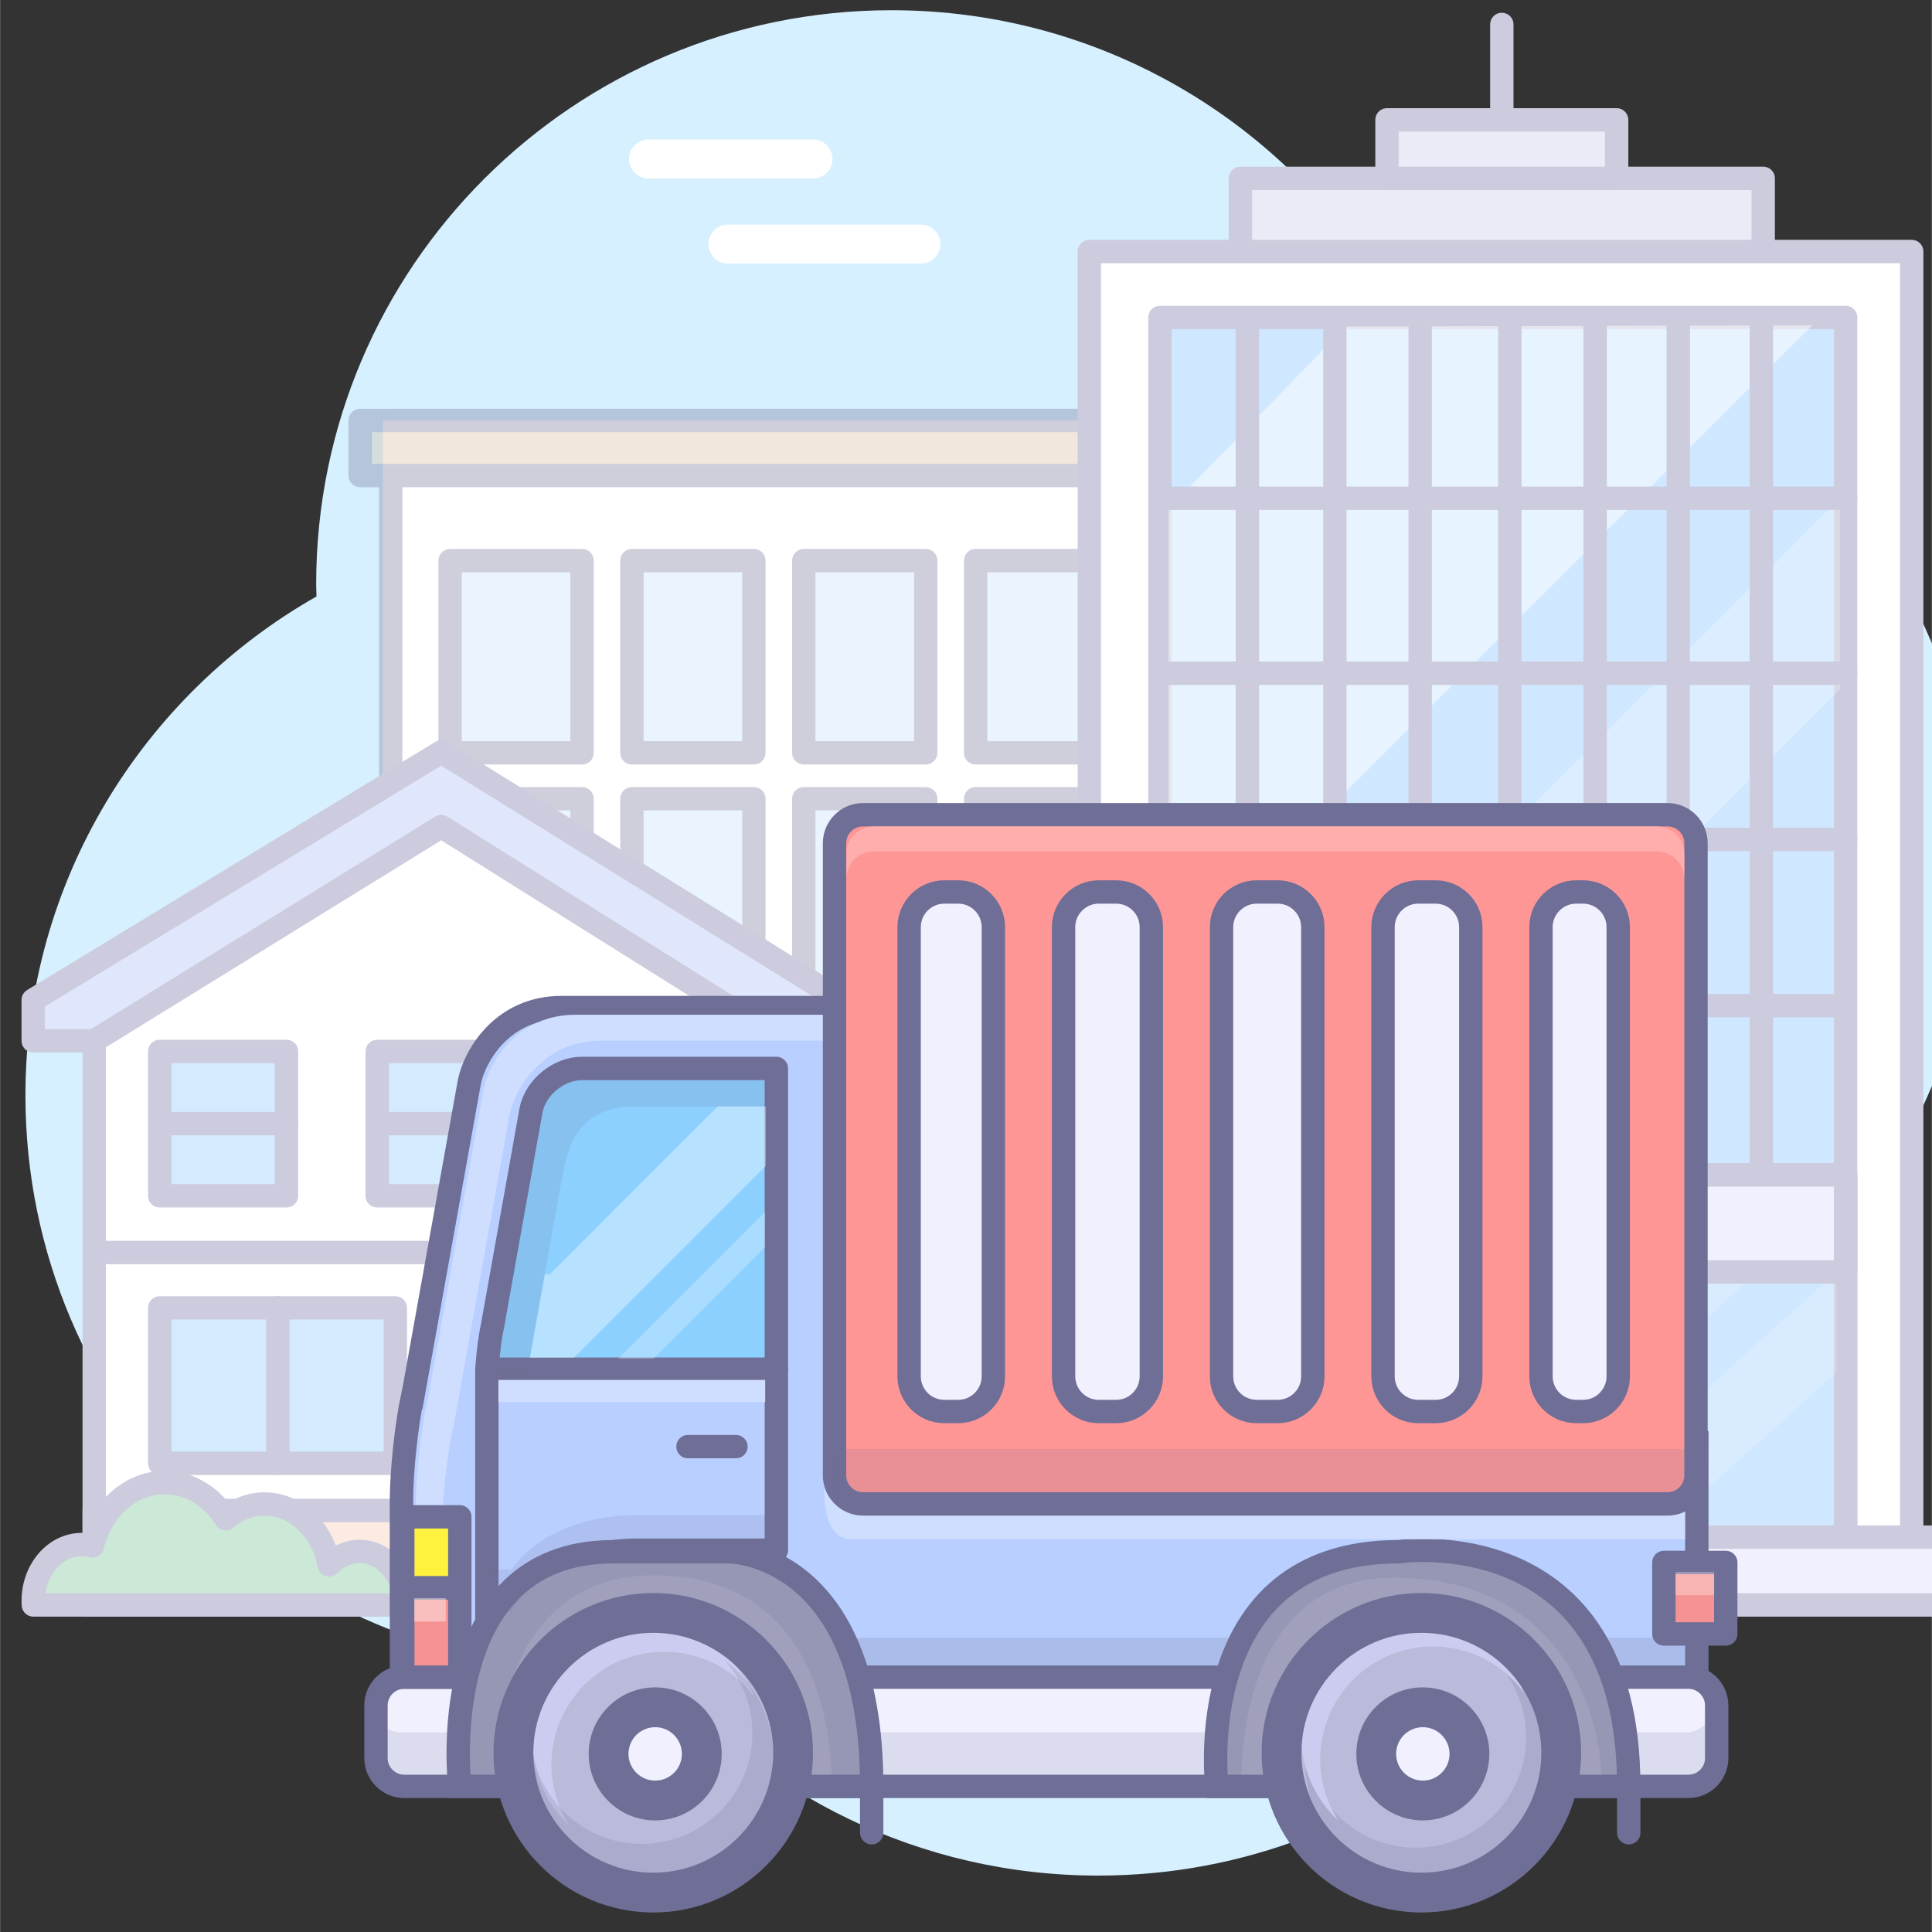 <?xml version="1.0" encoding="UTF-8" standalone="no"?>
<!-- Created with Inkscape (http://www.inkscape.org/) -->

<svg
   width="30"
   height="30"
   viewBox="0 0 7.937 7.938"
   version="1.1"
   id="svg1"
   xml:space="preserve"
   inkscape:version="1.3 (0e150ed6c4, 2023-07-21)"
   sodipodi:docname="doprava 30x30.svg"
   xmlns:inkscape="http://www.inkscape.org/namespaces/inkscape"
   xmlns:sodipodi="http://sodipodi.sourceforge.net/DTD/sodipodi-0.dtd"
   xmlns="http://www.w3.org/2000/svg"
   xmlns:svg="http://www.w3.org/2000/svg"><rect x="0" y="0" width="7.937" height="7.938" fill="#333333" stroke="none"/><sodipodi:namedview
     id="namedview1"
     pagecolor="#ffffff"
     bordercolor="#000000"
     borderopacity="0.25"
     inkscape:showpageshadow="2"
     inkscape:pageopacity="0.0"
     inkscape:pagecheckerboard="0"
     inkscape:deskcolor="#d1d1d1"
     inkscape:document-units="mm"
     inkscape:zoom="8.1941057"
     inkscape:cx="29.472405"
     inkscape:cy="5.9188887"
     inkscape:window-width="1920"
     inkscape:window-height="1009"
     inkscape:window-x="-8"
     inkscape:window-y="-8"
     inkscape:window-maximized="1"
     inkscape:current-layer="layer1" /><defs
     id="defs1"><style
       id="style1">.cls-1{fill:#a7b7bc;}.cls-1,.cls-2,.cls-3{stroke-width:0px;}.cls-2{fill:#dae7ea;}.cls-3{fill:#6b797c;}</style><style
       id="style1-2">.cls-1{fill:#707070;}.cls-1,.cls-2,.cls-3,.cls-4{stroke-width:0px;}.cls-2{fill:#9b9b9b;}.cls-3{fill:#a7b7bc;}.cls-4{fill:#dae7ea;}</style></defs><g
     inkscape:label="Vrstva 1"
     inkscape:groupmode="layer"
     id="layer1"><g
       style="overflow:visible"
       id="g1"
       transform="matrix(0.032,0,0,0.032,0.088,0.042)"><g
         id="Layer_4">&#10;	<path
   fill="#d6f0ff"
   d="m 250.979,109.715 c 0,-40.701 -33.074,-73.693 -73.871,-73.693 -0.635,0 -1.262,0.029 -1.893,0.046 C 162.334,14.476 138.717,0 111.701,0 70.903,0 37.83,32.995 37.83,73.696 c 0,0.529 0.028,1.049 0.04,1.576 -22.314,12.68 -37.37,36.608 -37.37,64.06 0,40.699 33.073,73.691 73.872,73.691 2.319,0 4.611,-0.122 6.878,-0.329 13.551,16.376 34.051,26.813 56.998,26.813 37.711,0 68.793,-28.192 73.289,-64.596 23.451,-12.348 39.442,-36.904 39.442,-65.196 z"
   id="path1" />&#10;</g><g
         id="Layer_2">&#10;	<rect
   x="46.401"
   y="52.671"
   fill="#ffffff"
   width="117.766"
   height="148.542"
   id="rect1-6" />&#10;	<g
   opacity="0.33"
   id="g26">&#10;		&#10;			<rect
   x="47.401"
   y="52.671"
   fill="#ffffff"
   stroke="#6e6e96"
   stroke-width="3"
   stroke-linecap="round"
   stroke-linejoin="round"
   width="145.377"
   height="141.454"
   id="rect2-3" />&#10;		&#10;			<rect
   x="144.564"
   y="101.244"
   fill="#bddfff"
   stroke="#6e6e96"
   stroke-width="3"
   stroke-linecap="round"
   stroke-linejoin="round"
   width="15.658"
   height="24.31"
   id="rect3" />&#10;		&#10;			<rect
   x="144.564"
   y="131.445"
   fill="#bddfff"
   stroke="#6e6e96"
   stroke-width="3"
   stroke-linecap="round"
   stroke-linejoin="round"
   width="15.658"
   height="24.16"
   id="rect4" />&#10;		&#10;			<rect
   x="122.5"
   y="70.671"
   fill="#bddfff"
   stroke="#6e6e96"
   stroke-width="3"
   stroke-linecap="round"
   stroke-linejoin="round"
   width="15.66"
   height="24.677"
   id="rect5" />&#10;		&#10;			<rect
   x="122.5"
   y="101.244"
   fill="#bddfff"
   stroke="#6e6e96"
   stroke-width="3"
   stroke-linecap="round"
   stroke-linejoin="round"
   width="15.66"
   height="24.31"
   id="rect6" />&#10;		&#10;			<rect
   x="166.629"
   y="101.244"
   fill="#bddfff"
   stroke="#6e6e96"
   stroke-width="3"
   stroke-linecap="round"
   stroke-linejoin="round"
   width="18.425"
   height="24.31"
   id="rect7" />&#10;		&#10;			<rect
   x="144.564"
   y="70.671"
   fill="#bddfff"
   stroke="#6e6e96"
   stroke-width="3"
   stroke-linecap="round"
   stroke-linejoin="round"
   width="15.658"
   height="24.677"
   id="rect8" />&#10;		&#10;			<rect
   x="122.5"
   y="131.445"
   fill="#bddfff"
   stroke="#6e6e96"
   stroke-width="3"
   stroke-linecap="round"
   stroke-linejoin="round"
   width="15.66"
   height="24.16"
   id="rect9" />&#10;		&#10;			<rect
   x="166.629"
   y="70.671"
   fill="#bddfff"
   stroke="#6e6e96"
   stroke-width="3"
   stroke-linecap="round"
   stroke-linejoin="round"
   width="18.425"
   height="24.677"
   id="rect10" />&#10;		&#10;			<rect
   x="166.629"
   y="131.445"
   fill="#bddfff"
   stroke="#6e6e96"
   stroke-width="3"
   stroke-linecap="round"
   stroke-linejoin="round"
   width="18.425"
   height="24.16"
   id="rect11" />&#10;		&#10;			<rect
   x="55.025"
   y="101.244"
   fill="#bddfff"
   stroke="#6e6e96"
   stroke-width="3"
   stroke-linecap="round"
   stroke-linejoin="round"
   width="16.942"
   height="24.31"
   id="rect12" />&#10;		&#10;			<rect
   x="55.025"
   y="70.671"
   fill="#bddfff"
   stroke="#6e6e96"
   stroke-width="3"
   stroke-linecap="round"
   stroke-linejoin="round"
   width="16.942"
   height="24.677"
   id="rect13" />&#10;		&#10;			<rect
   x="55.025"
   y="131.445"
   fill="#bddfff"
   stroke="#6e6e96"
   stroke-width="3"
   stroke-linecap="round"
   stroke-linejoin="round"
   width="16.942"
   height="24.16"
   id="rect14" />&#10;		&#10;			<rect
   x="78.373"
   y="131.445"
   fill="#bddfff"
   stroke="#6e6e96"
   stroke-width="3"
   stroke-linecap="round"
   stroke-linejoin="round"
   width="15.657"
   height="24.16"
   id="rect15" />&#10;		&#10;			<rect
   x="78.373"
   y="101.244"
   fill="#bddfff"
   stroke="#6e6e96"
   stroke-width="3"
   stroke-linecap="round"
   stroke-linejoin="round"
   width="15.657"
   height="24.31"
   id="rect16" />&#10;		&#10;			<rect
   x="100.437"
   y="131.445"
   fill="#bddfff"
   stroke="#6e6e96"
   stroke-width="3"
   stroke-linecap="round"
   stroke-linejoin="round"
   width="15.659"
   height="24.16"
   id="rect17" />&#10;		&#10;			<rect
   x="100.437"
   y="70.671"
   fill="#bddfff"
   stroke="#6e6e96"
   stroke-width="3"
   stroke-linecap="round"
   stroke-linejoin="round"
   width="15.659"
   height="24.677"
   id="rect18" />&#10;		&#10;			<rect
   x="100.437"
   y="101.244"
   fill="#bddfff"
   stroke="#6e6e96"
   stroke-width="3"
   stroke-linecap="round"
   stroke-linejoin="round"
   width="15.659"
   height="24.31"
   id="rect19" />&#10;		&#10;			<rect
   x="78.373"
   y="70.671"
   fill="#bddfff"
   stroke="#6e6e96"
   stroke-width="3"
   stroke-linecap="round"
   stroke-linejoin="round"
   width="15.657"
   height="24.677"
   id="rect20" />&#10;		&#10;			<rect
   x="43.483"
   y="52.671"
   fill="#d5b697"
   stroke="#6e6e96"
   stroke-width="3"
   stroke-linecap="round"
   stroke-linejoin="round"
   width="153.225"
   height="7.074"
   id="rect21" />&#10;		&#10;			<rect
   x="144.564"
   y="161.894"
   fill="#bddfff"
   stroke="#6e6e96"
   stroke-width="3"
   stroke-linecap="round"
   stroke-linejoin="round"
   width="15.658"
   height="24.161"
   id="rect22" />&#10;		&#10;			<rect
   x="166.629"
   y="161.894"
   fill="#bddfff"
   stroke="#6e6e96"
   stroke-width="3"
   stroke-linecap="round"
   stroke-linejoin="round"
   width="18.425"
   height="24.161"
   id="rect23" />&#10;		&#10;			<rect
   x="55.025"
   y="161.894"
   fill="#bddfff"
   stroke="#6e6e96"
   stroke-width="3"
   stroke-linecap="round"
   stroke-linejoin="round"
   width="16.942"
   height="24.161"
   id="rect24" />&#10;		&#10;			<rect
   x="78.373"
   y="161.894"
   fill="#bddfff"
   stroke="#6e6e96"
   stroke-width="3"
   stroke-linecap="round"
   stroke-linejoin="round"
   width="15.657"
   height="24.161"
   id="rect25" />&#10;		&#10;			<rect
   x="100.437"
   y="161.894"
   fill="#e4bc96"
   stroke="#6e6e96"
   stroke-width="3"
   stroke-linecap="round"
   stroke-linejoin="round"
   width="37.784"
   height="32.23"
   id="rect26" />&#10;		&#10;			<line
   fill="none"
   stroke="#6e6e96"
   stroke-width="3"
   stroke-linecap="round"
   stroke-linejoin="round"
   x1="119.113"
   y1="161.894"
   x2="119.113"
   y2="194.125"
   id="line26" />&#10;	</g>&#10;	<rect
   x="85.833"
   y="191.556"
   fill="#d6f0ff"
   width="38"
   height="18"
   id="rect27" />&#10;	&#10;		<line
   fill="none"
   stroke="#ffffff"
   stroke-width="5"
   stroke-linecap="round"
   stroke-linejoin="round"
   x1="80.5"
   y1="19.098"
   x2="101.625"
   y2="19.098"
   id="line27" />&#10;	&#10;		<line
   fill="none"
   stroke="#ffffff"
   stroke-width="5"
   stroke-linecap="round"
   stroke-linejoin="round"
   x1="90.698"
   y1="30.025"
   x2="115.465"
   y2="30.025"
   id="line28" />&#10;</g><g
         id="Layer_3">&#10;	<g
   id="g48">&#10;		&#10;			<rect
   x="156.502"
   y="21.587"
   fill="#ebebf7"
   stroke="#ccccde"
   stroke-width="3"
   stroke-linecap="round"
   stroke-linejoin="round"
   width="67.122"
   height="9.561"
   id="rect28" />&#10;		&#10;			<rect
   x="137.1"
   y="30.982"
   fill="#ffffff"
   stroke="#ccccde"
   stroke-width="3"
   stroke-linecap="round"
   stroke-linejoin="round"
   width="105.589"
   height="169.355"
   id="rect29" />&#10;		&#10;			<rect
   x="146.174"
   y="39.445"
   fill="#cfe7ff"
   stroke="#ccccde"
   stroke-width="3"
   stroke-linecap="round"
   stroke-linejoin="round"
   width="88.036"
   height="160.893"
   id="rect30" />&#10;		<polygon
   opacity="0.49"
   fill="#ffffff"
   enable-background="new    "
   points="147.297,63.995 147.297,123.091 229.938,40.452 169.996,40.619 "
   id="polygon30" />&#10;		<polygon
   opacity="0.27"
   fill="#ffffff"
   enable-background="new    "
   points="233.478,87.196 233.478,62.664 146.653,149.486 170.497,150.176 "
   id="polygon31" />&#10;		&#10;			<rect
   x="146.174"
   y="149.544"
   fill="#cfe7ff"
   stroke="#ccccde"
   stroke-width="3"
   stroke-linecap="round"
   stroke-linejoin="round"
   width="88.036"
   height="50.793"
   id="rect31" />&#10;		<g
   opacity="0.37"
   id="g32">&#10;			<polygon
   opacity="0.49"
   fill="#ffffff"
   enable-background="new    "
   points="169.293,174.94 169.293,162.003 147.475,183.188 147.475,196.125 "
   id="polygon32" />&#10;			<polyline
   opacity="0.49"
   fill="#ffffff"
   enable-background="new    "
   points="147.349,173.376 159.062,162.003 147.349,162.003         "
   id="polyline32" />&#10;		</g>&#10;		<g
   opacity="0.37"
   id="g33">&#10;			<polygon
   opacity="0.49"
   fill="#ffffff"
   enable-background="new    "
   points="200.758,174.94 200.758,162.003 179.573,183.188 179.573,196.125 "
   id="polygon33" />&#10;			<polyline
   opacity="0.49"
   fill="#ffffff"
   enable-background="new    "
   points="180.294,173.376 191.667,162.003 180.294,162.003         "
   id="polyline33" />&#10;		</g>&#10;		<g
   opacity="0.37"
   id="g34">&#10;			<polygon
   opacity="0.49"
   fill="#ffffff"
   enable-background="new    "
   points="233.018,174.94 233.018,162.003 209.48,183.188 209.48,196.125 "
   id="polygon34" />&#10;			<polyline
   opacity="0.49"
   fill="#ffffff"
   enable-background="new    "
   points="210.28,173.376 222.918,162.003 210.28,162.003         "
   id="polyline34" />&#10;		</g>&#10;		<line
   fill="none"
   stroke="#ccccde"
   stroke-width="3"
   x1="157.393"
   y1="39.445"
   x2="157.393"
   y2="149.544"
   id="line34" />&#10;		<line
   fill="none"
   stroke="#ccccde"
   stroke-width="3"
   x1="168.627"
   y1="39.445"
   x2="168.627"
   y2="149.544"
   id="line35" />&#10;		<line
   fill="none"
   stroke="#ccccde"
   stroke-width="3"
   x1="179.579"
   y1="149.544"
   x2="179.579"
   y2="39.445"
   id="line36" />&#10;		<line
   fill="none"
   stroke="#ccccde"
   stroke-width="3"
   x1="191.093"
   y1="39.445"
   x2="191.093"
   y2="149.544"
   id="line37" />&#10;		<line
   fill="none"
   stroke="#ccccde"
   stroke-width="3"
   x1="202.045"
   y1="149.544"
   x2="202.045"
   y2="39.445"
   id="line38" />&#10;		<line
   fill="none"
   stroke="#ccccde"
   stroke-width="3"
   x1="212.716"
   y1="149.544"
   x2="212.716"
   y2="39.445"
   id="line39" />&#10;		<line
   fill="none"
   stroke="#ccccde"
   stroke-width="3"
   x1="223.388"
   y1="39.445"
   x2="223.388"
   y2="149.544"
   id="line40" />&#10;		&#10;			<line
   fill="none"
   stroke="#ccccde"
   stroke-width="3"
   stroke-linecap="round"
   stroke-linejoin="round"
   x1="146.174"
   y1="62.66"
   x2="234.21"
   y2="62.66"
   id="line41" />&#10;		&#10;			<line
   fill="none"
   stroke="#ccccde"
   stroke-width="3"
   stroke-linecap="round"
   stroke-linejoin="round"
   x1="146.174"
   y1="85.125"
   x2="234.21"
   y2="85.125"
   id="line42" />&#10;		&#10;			<line
   fill="none"
   stroke="#ccccde"
   stroke-width="3"
   stroke-linecap="round"
   stroke-linejoin="round"
   x1="234.21"
   y1="106.469"
   x2="146.174"
   y2="106.469"
   id="line43" />&#10;		<line
   fill="none"
   stroke="#ccccde"
   stroke-width="3"
   x1="146.174"
   y1="127.811"
   x2="234.21"
   y2="127.811"
   id="line44" />&#10;		&#10;			<rect
   x="170.592"
   y="157.718"
   fill="#f0f0ff"
   stroke="#ccccde"
   stroke-width="3"
   stroke-linecap="round"
   stroke-linejoin="round"
   width="8.981"
   height="42.619"
   id="rect44" />&#10;		&#10;			<rect
   x="200.5"
   y="155.774"
   fill="#f0f0ff"
   stroke="#ccccde"
   stroke-width="3"
   stroke-linecap="round"
   stroke-linejoin="round"
   width="8.425"
   height="44.563"
   id="rect45" />&#10;		&#10;			<rect
   x="146.174"
   y="149.544"
   fill="#f0f0ff"
   stroke="#ccccde"
   stroke-width="3"
   stroke-linecap="round"
   stroke-linejoin="round"
   width="88.036"
   height="12.459"
   id="rect46" />&#10;		&#10;			<rect
   x="175.319"
   y="14.078"
   fill="#ebebf7"
   stroke="#ccccde"
   stroke-width="3"
   stroke-linecap="round"
   stroke-linejoin="round"
   width="29.486"
   height="7.509"
   id="rect47" />&#10;		&#10;			<line
   fill="none"
   stroke="#ccccde"
   stroke-width="3"
   stroke-linecap="round"
   stroke-linejoin="round"
   x1="190.063"
   y1="14.078"
   x2="190.063"
   y2="1.826"
   id="line47" />&#10;		&#10;			<rect
   x="133.373"
   y="196.051"
   fill="#f0f0ff"
   stroke="#ccccde"
   stroke-width="3"
   stroke-linecap="round"
   stroke-linejoin="round"
   width="114.727"
   height="8.706"
   id="rect48" />&#10;	</g>&#10;</g><g
         id="Layer_1_copy">&#10;</g><g
         id="Layer_6">&#10;	<g
   id="g56">&#10;		<polygon
   fill="#ffffff"
   stroke="#ccccde"
   stroke-width="3"
   points="9.331,128.594 53.887,100.072 98.442,128.594 98.442,204.757 9.331,204.757 "
   id="polygon48" />&#10;		<polygon
   fill="#e0e6fc"
   stroke="#ccccde"
   stroke-width="3"
   stroke-linecap="round"
   stroke-linejoin="round"
   points="105.193,127.083 53.887,95.235 1.5,127.083 1.5,132.321 9.331,132.321 53.887,104.815 98.321,132.684 105.193,132.791 "
   id="polygon49" />&#10;		&#10;			<rect
   x="17.744"
   y="166.613"
   fill="#d4eaff"
   stroke="#ccccde"
   stroke-width="3"
   stroke-linecap="round"
   stroke-linejoin="round"
   width="30.25"
   height="19.961"
   id="rect49" />&#10;		&#10;			<rect
   x="9.331"
   y="192.626"
   fill="#fcebe3"
   stroke="#ccccde"
   stroke-width="3"
   stroke-linecap="round"
   stroke-linejoin="round"
   width="89.111"
   height="12.131"
   id="rect50" />&#10;		<path
   fill="#cce8d6"
   stroke="#ccccde"
   stroke-width="3"
   stroke-linecap="round"
   stroke-linejoin="round"
   d="m 49.257,204.757 c 0,-0.023 0.004,-0.045 0.004,-0.069 0,-3.756 -2.626,-6.801 -5.865,-6.801 -1.5,0 -2.863,0.659 -3.9,1.731 -0.807,-4.465 -4.218,-7.818 -8.308,-7.818 -1.86,0 -3.578,0.703 -4.977,1.881 -1.759,-2.805 -4.604,-4.637 -7.822,-4.637 -4.419,0 -8.138,3.438 -9.296,8.133 -0.435,-0.111 -0.884,-0.176 -1.348,-0.176 -3.449,0 -6.245,3.242 -6.245,7.246 0,0.172 0.012,0.34 0.021,0.51 z"
   id="path50" />&#10;		&#10;			<rect
   x="61.471"
   y="166.613"
   fill="#ffdede"
   stroke="#ccccde"
   stroke-width="3"
   stroke-linecap="round"
   stroke-linejoin="round"
   width="23.24"
   height="38.145"
   id="rect51" />&#10;		&#10;			<line
   fill="none"
   stroke="#ccccde"
   stroke-width="3"
   stroke-linecap="round"
   stroke-linejoin="round"
   x1="9.331"
   y1="159.507"
   x2="98.442"
   y2="159.507"
   id="line51" />&#10;		<g
   id="g52">&#10;			&#10;				<rect
   x="17.744"
   y="133.69"
   fill="#d4eaff"
   stroke="#ccccde"
   stroke-width="3"
   stroke-linecap="round"
   stroke-linejoin="round"
   width="16.276"
   height="18.535"
   id="rect52" />&#10;			&#10;				<line
   fill="none"
   stroke="#ccccde"
   stroke-width="3"
   stroke-linecap="round"
   stroke-linejoin="round"
   x1="17.744"
   y1="142.957"
   x2="34.021"
   y2="142.957"
   id="line52" />&#10;		</g>&#10;		<g
   id="g53">&#10;			&#10;				<rect
   x="73.422"
   y="133.69"
   fill="#d4eaff"
   stroke="#ccccde"
   stroke-width="3"
   stroke-linecap="round"
   stroke-linejoin="round"
   width="16.277"
   height="18.535"
   id="rect53" />&#10;			&#10;				<line
   fill="none"
   stroke="#ccccde"
   stroke-width="3"
   stroke-linecap="round"
   stroke-linejoin="round"
   x1="73.422"
   y1="142.957"
   x2="89.699"
   y2="142.957"
   id="line53" />&#10;		</g>&#10;		<g
   id="g54">&#10;			&#10;				<rect
   x="45.664"
   y="133.69"
   fill="#d4eaff"
   stroke="#ccccde"
   stroke-width="3"
   stroke-linecap="round"
   stroke-linejoin="round"
   width="16.276"
   height="18.535"
   id="rect54" />&#10;			&#10;				<line
   fill="none"
   stroke="#ccccde"
   stroke-width="3"
   stroke-linecap="round"
   stroke-linejoin="round"
   x1="45.664"
   y1="142.957"
   x2="61.941"
   y2="142.957"
   id="line54" />&#10;		</g>&#10;		&#10;			<line
   fill="none"
   stroke="#ccccde"
   stroke-width="3"
   stroke-linecap="round"
   stroke-linejoin="round"
   x1="32.906"
   y1="166.613"
   x2="32.906"
   y2="186.574"
   id="line55" />&#10;		&#10;			<rect
   x="58.325"
   y="200.4"
   fill="#f0f0ff"
   stroke="#ccccde"
   stroke-width="3"
   stroke-linecap="round"
   stroke-linejoin="round"
   width="29.533"
   height="4.357"
   id="rect55" />&#10;		<path
   fill="#cce8d6"
   stroke="#ccccde"
   stroke-width="3"
   stroke-linecap="round"
   stroke-linejoin="round"
   d="m 111.875,204.757 c 0,-0.017 0.003,-0.03 0.003,-0.047 0,-2.513 -1.756,-4.549 -3.924,-4.549 -1.002,0 -1.916,0.44 -2.609,1.158 -0.539,-2.986 -2.82,-5.229 -5.556,-5.229 -1.244,0 -2.393,0.47 -3.328,1.258 -1.176,-1.877 -3.079,-3.102 -5.231,-3.102 -2.955,0 -5.442,2.301 -6.217,5.438 -0.291,-0.074 -0.592,-0.116 -0.901,-0.116 -2.308,0 -4.177,2.169 -4.177,4.846 0,0.114 0.007,0.229 0.016,0.342 h 31.924 z"
   id="path55" />&#10;		&#10;			<line
   fill="none"
   stroke="#ccccde"
   stroke-width="3"
   stroke-linecap="round"
   stroke-linejoin="round"
   x1="65.345"
   y1="185.875"
   x2="65.345"
   y2="181.035"
   id="line56" />&#10;	</g>&#10;</g><g
         id="Layer_5">&#10;	<rect
   x="51.171"
   y="186.711"
   opacity="0.54"
   fill="#ffffff"
   enable-background="new    "
   width="162.008"
   height="6.889"
   id="rect56" />&#10;	<g
   id="g57">&#10;		<path
   fill="#6e6e96"
   d="M 153.006,224.118 H 99.544 v 0 c -1.401,0 -2.539,1.14 -2.539,2.54 0,1.402 1.137,2.539 2.539,2.539 v 0 h 53.462 v 0 c 1.401,0 2.539,-1.137 2.539,-2.539 0,-1.401 -1.139,-2.54 -2.539,-2.54 z"
   id="path56" />&#10;	</g>&#10;	<path
   fill="#b8cfff"
   stroke="#6e6e96"
   stroke-width="3"
   d="m 106.927,183.931 v 0 l -0.001,-49.114 0.001,-6.761 H 69.31 c -7.362,0 -11.025,5.876 -11.804,9.511 L 50.238,178 l -0.04,-0.005 c -0.779,3.639 -1.417,9.655 -1.417,13.374 v 28.53 c 0,3.719 3.042,6.759 6.759,6.759 h 12.558 l 119.224,-0.002 h 27.779 V 190.69 l 0.003,-6.757 H 106.927 Z"
   id="path57" />&#10;	<path
   fill="none"
   stroke="#6e6e96"
   stroke-width="3"
   stroke-linecap="round"
   stroke-linejoin="round"
   d="m 59.745,174.932 v 31.582 h 2.121 c 0,0 5.072,-8.789 17.166,-8.789 h 17.884 v -23.239"
   id="path58" />&#10;	<rect
   x="53.938"
   y="208.98"
   opacity="0.2"
   fill="#6e6e96"
   enable-background="new    "
   width="160.089"
   height="5.051"
   id="rect58" />&#10;	<path
   fill="#cfdeff"
   d="m 59.33,138.49 -7.267,40.432 -0.04,-0.005 c -0.779,3.639 -1.417,9.656 -1.417,13.373 v 28.531 c 0,2.718 1.627,5.066 3.952,6.138 -0.394,-0.856 -0.621,-1.806 -0.621,-2.807 v -28.531 c 0,-3.717 0.638,-9.735 1.416,-13.373 l 0.04,0.005 7.268,-40.433 c 0.78,-3.636 4.442,-9.511 11.804,-9.511 h 34.287 v -3.33 H 71.134 c -7.361,-0.001 -11.024,5.875 -11.804,9.511 z"
   id="path59" />&#10;	<path
   fill="#f0f0ff"
   d="m 217.651,224.426 c 0,1.994 -1.629,3.626 -3.624,3.626 H 49.135 c -1.994,0 -3.627,-1.632 -3.627,-3.626 v -6.77 c 0,-1.995 1.633,-3.627 3.627,-3.627 h 164.892 c 1.994,0 3.624,1.632 3.624,3.627 z"
   id="path60" />&#10;	<path
   opacity="0.15"
   fill="#6e6e96"
   enable-background="new    "
   d="M 213.661,221.12 H 48.769 c -1.995,0 -3.627,-1.634 -3.627,-3.628 v 5.474 c 0,1.995 1.633,3.628 3.627,3.628 H 213.66 c 1.995,0 3.626,-1.633 3.626,-3.628 v -5.474 c 0.001,1.994 -1.63,3.628 -3.625,3.628 z"
   id="path61" />&#10;	<path
   fill="none"
   stroke="#6e6e96"
   stroke-width="3"
   d="m 217.651,224.426 c 0,1.994 -1.629,3.626 -3.624,3.626 H 49.135 c -1.994,0 -3.627,-1.632 -3.627,-3.626 v -6.77 c 0,-1.995 1.633,-3.627 3.627,-3.627 h 164.892 c 1.994,0 3.624,1.632 3.624,3.627 z"
   id="path62" />&#10;	<path
   fill="#a0a0bd"
   stroke="#6e6e96"
   stroke-width="3"
   d="m 56.27,228.053 c 0,0 -3.605,-30.128 19.7,-30.128 19.663,0 14.855,0 14.855,0 0,0 18.329,-0.071 18.329,30.128 z"
   id="path63" />&#10;	<circle
   fill="#babadb"
   cx="81.112"
   cy="223.735"
   r="17.954"
   id="circle63" />&#10;	<path
   fill="#a0a0bd"
   stroke="#6e6e96"
   stroke-width="3"
   d="m 206.359,228.053 h -52.885 c 0,0 -3.628,-30.128 23.306,-30.128 0.001,0 29.579,-4.374 29.579,30.128 z"
   id="path64" />&#10;	<circle
   fill="#babadb"
   cx="179.735"
   cy="223.735"
   r="17.954"
   id="circle64" />&#10;	<g
   id="g65">&#10;		<circle
   fill="#f0f0ff"
   cx="81.359"
   cy="223.882"
   r="5.984"
   id="circle65" />&#10;		<path
   fill="#6e6e96"
   d="m 84.787,223.882 c 0,0.917 -0.357,1.778 -1.004,2.424 -0.648,0.649 -1.509,1.006 -2.424,1.006 -1.891,0 -3.43,-1.539 -3.43,-3.431 0,-1.892 1.539,-3.429 3.43,-3.429 1.891,0.001 3.428,1.539 3.428,3.43 z m -3.428,-8.539 c -4.709,0 -8.539,3.83 -8.539,8.538 0,4.709 3.83,8.54 8.539,8.54 2.281,0 4.425,-0.889 6.037,-2.501 1.613,-1.613 2.502,-3.758 2.502,-6.038 0,-4.709 -3.831,-8.539 -8.539,-8.539 z"
   id="path65" />&#10;	</g>&#10;	<g
   id="g66">&#10;		<circle
   fill="#f0f0ff"
   cx="179.921"
   cy="223.882"
   r="5.984"
   id="circle66" />&#10;		<path
   fill="#6e6e96"
   d="m 183.351,223.882 c 0,1.893 -1.538,3.43 -3.43,3.43 -1.893,0 -3.429,-1.537 -3.429,-3.43 0,-0.917 0.355,-1.777 1.004,-2.424 0.649,-0.648 1.509,-1.005 2.424,-1.005 1.892,0 3.431,1.538 3.431,3.429 z m -3.43,-8.539 c -2.28,0 -4.425,0.887 -6.036,2.502 -1.613,1.61 -2.501,3.755 -2.501,6.035 0,4.708 3.829,8.539 8.538,8.539 4.708,0 8.539,-3.831 8.539,-8.539 0,-4.708 -3.832,-8.537 -8.54,-8.537 z"
   id="path66" />&#10;	</g>&#10;	<path
   fill="#cfdeff"
   d="m 106.602,196.323 h 106.98 v -7.838 H 103.146 c 0,0 -0.927,7.838 3.456,7.838 z"
   id="path67" />&#10;	<g
   id="g68">&#10;		<path
   fill="#ff9696"
   stroke="#6e6e96"
   stroke-width="3"
   d="m 214.994,188.135 c 0,2.009 -1.644,3.651 -3.652,3.651 H 108.036 c -2.007,0 -3.65,-1.643 -3.65,-3.651 v -81.189 c 0,-2.008 1.643,-3.65 3.65,-3.65 h 103.306 c 2.009,0 3.652,1.642 3.652,3.65 z"
   id="path68" />&#10;	</g>&#10;	<path
   fill="#8cd0ff"
   stroke="#6e6e96"
   stroke-width="3"
   stroke-linecap="round"
   stroke-linejoin="round"
   d="M 96.915,135.87 H 71.967 c -2.97,0 -5.913,2.376 -6.536,5.281 l -4.948,27.698 c -0.282,1.31 -0.539,3.008 -0.738,5.637 h 37.171 l -10e-4,-0.89 v -32.323 z"
   id="path69" />&#10;	<rect
   x="104.742"
   y="184.729"
   opacity="0.15"
   fill="#6e6e96"
   enable-background="new    "
   width="110.252"
   height="7.058"
   id="rect69" />&#10;	<path
   opacity="0.15"
   fill="#6e6e96"
   enable-background="new    "
   d="m 69.446,149.663 c 0.623,-2.907 1.46,-8.889 9.24,-8.889 h 18.677 v 0.947 l 0.001,-5.403 H 72.415 c -2.972,0 -5.913,2.377 -6.536,5.282 l -4.948,27.696 c -0.282,1.311 -0.541,3.009 -0.737,5.636 h 4.735 z"
   id="path70" />&#10;	&#10;		<rect
   x="48.953"
   y="193.443"
   fill="#fff23f"
   stroke="#6e6e96"
   stroke-width="3"
   stroke-linecap="round"
   stroke-linejoin="round"
   width="7.317"
   height="9.125"
   id="rect70" />&#10;	<g
   id="g72">&#10;		<path
   fill="#f0f0ff"
   d="m 174.811,175.415 c 0,2.479 2.028,4.507 4.508,4.507 h 2.253 c 2.479,0 4.508,-2.028 4.508,-4.507 v -57.693 c 0,-2.479 -2.028,-4.507 -4.508,-4.507 h -2.253 c -2.479,0 -4.508,2.028 -4.508,4.507 z m -20.734,0 c 0,2.479 2.028,4.507 4.508,4.507 h 2.704 c 2.479,0 4.507,-2.028 4.507,-4.507 v -57.693 c 0,-2.479 -2.028,-4.507 -4.507,-4.507 h -2.704 c -2.479,0 -4.508,2.028 -4.508,4.507 z m -20.282,0 c 0,2.479 2.028,4.507 4.507,4.507 h 2.254 c 2.479,0 4.507,-2.028 4.507,-4.507 v -57.693 c 0,-2.479 -2.027,-4.507 -4.507,-4.507 h -2.254 c -2.479,0 -4.507,2.028 -4.507,4.507 z m 65.806,-62.201 c -2.479,0 -4.507,2.028 -4.507,4.507 v 57.693 c 0,2.479 2.028,4.507 4.507,4.507 h 0.901 c 2.479,0 4.508,-2.028 4.508,-4.507 v -57.693 c 0,-2.479 -2.028,-4.507 -4.508,-4.507 z m -85.638,62.201 c 0,2.479 2.028,4.507 4.507,4.507 h 1.803 c 2.479,0 4.507,-2.028 4.507,-4.507 v -57.693 c 0,-2.479 -2.028,-4.507 -4.507,-4.507 h -1.803 c -2.479,0 -4.507,2.028 -4.507,4.507 z"
   id="path71" />&#10;		<path
   fill="none"
   stroke="#6e6e96"
   stroke-width="3"
   stroke-linecap="round"
   stroke-linejoin="round"
   d="m 174.811,175.415 c 0,2.479 2.028,4.507 4.508,4.507 h 2.253 c 2.479,0 4.508,-2.028 4.508,-4.507 v -57.693 c 0,-2.479 -2.028,-4.507 -4.508,-4.507 h -2.253 c -2.479,0 -4.508,2.028 -4.508,4.507 z m -20.734,0 c 0,2.479 2.028,4.507 4.508,4.507 h 2.704 c 2.479,0 4.507,-2.028 4.507,-4.507 v -57.693 c 0,-2.479 -2.028,-4.507 -4.507,-4.507 h -2.704 c -2.479,0 -4.508,2.028 -4.508,4.507 z m -20.282,0 c 0,2.479 2.028,4.507 4.507,4.507 h 2.254 c 2.479,0 4.507,-2.028 4.507,-4.507 v -57.693 c 0,-2.479 -2.027,-4.507 -4.507,-4.507 h -2.254 c -2.479,0 -4.507,2.028 -4.507,4.507 z m 65.806,-62.201 c -2.479,0 -4.507,2.028 -4.507,4.507 v 57.693 c 0,2.479 2.028,4.507 4.507,4.507 h 0.901 c 2.479,0 4.508,-2.028 4.508,-4.507 v -57.693 c 0,-2.479 -2.028,-4.507 -4.508,-4.507 z m -85.638,62.201 c 0,2.479 2.028,4.507 4.507,4.507 h 1.803 c 2.479,0 4.507,-2.028 4.507,-4.507 v -57.693 c 0,-2.479 -2.028,-4.507 -4.507,-4.507 h -1.803 c -2.479,0 -4.507,2.028 -4.507,4.507 z"
   id="path72" />&#10;	</g>&#10;	<line
   fill="none"
   stroke="#6e6e96"
   stroke-width="3"
   stroke-linecap="round"
   x1="91.727"
   y1="184.428"
   x2="85.568"
   y2="184.428"
   id="line72" />&#10;	&#10;		<rect
   x="210.869"
   y="199.302"
   fill="#f59393"
   stroke="#6e6e96"
   stroke-width="3"
   stroke-linecap="round"
   stroke-linejoin="round"
   width="7.946"
   height="9.179"
   id="rect72" />&#10;	&#10;		<rect
   x="48.953"
   y="202.568"
   fill="#f59393"
   stroke="#6e6e96"
   stroke-width="3"
   stroke-linecap="round"
   stroke-linejoin="round"
   width="7.317"
   height="11.462"
   id="rect73" />&#10;	<path
   fill="#ffadad"
   d="M 209.973,104.798 H 109.411 c -1.937,0 -3.521,1.583 -3.521,3.521 v 3.212 c 0,-1.936 1.584,-3.521 3.521,-3.521 h 100.562 c 1.937,0 3.523,1.584 3.523,3.521 v -3.212 c 0,-1.936 -1.587,-3.521 -3.523,-3.521 z"
   id="path73" />&#10;	<rect
   x="61.228"
   y="175.866"
   fill="#cfdeff"
   width="34.255"
   height="2.854"
   id="rect74" />&#10;	<path
   opacity="0.15"
   fill="#6e6e96"
   enable-background="new    "
   d="m 62.918,200.204 h -3.022 v 5.409 h 3.022 c 0,0 4.171,-8.789 16.265,-8.789 h 17.884 v -3.606 H 79.182 c -12.093,-10e-4 -16.264,6.986 -16.264,6.986 z"
   id="path74" />&#10;	<polyline
   opacity="0.37"
   fill="#ffffff"
   enable-background="new    "
   points="67.853,162.283 89.383,140.751 95.559,140.751    95.559,148.398 70.937,173.019 65.272,173.019 67.192,162.283  "
   id="polyline74" />&#10;	<polygon
   opacity="0.25"
   fill="#ffffff"
   enable-background="new    "
   points="95.476,154.276 76.592,173.16 81.117,173.16 95.476,158.801 "
   id="polygon74" />&#10;	&#10;		<line
   opacity="0.4"
   fill="none"
   stroke="#ffffff"
   stroke-width="3"
   enable-background="new    "
   x1="50.411"
   y1="205.387"
   x2="54.468"
   y2="205.387"
   id="line74" />&#10;	<path
   fill="#ccccf0"
   d="m 68.036,225.255 c 0,-8.004 6.489,-14.49 14.49,-14.49 4.773,0 8.994,2.317 11.634,5.877 -2.218,-5.396 -7.521,-9.197 -13.716,-9.197 -8.189,0 -14.828,6.638 -14.828,14.828 0,4.299 1.84,8.157 4.76,10.865 -1.475,-2.27 -2.34,-4.973 -2.34,-7.883 z"
   id="path75" />&#10;	&#10;		<line
   opacity="0.3"
   fill="none"
   stroke="#ffffff"
   stroke-width="3"
   enable-background="new    "
   x1="212.371"
   y1="202.007"
   x2="217.329"
   y2="202.007"
   id="line75" />&#10;	<path
   opacity="0.2"
   fill="#6e6e96"
   enable-background="new    "
   d="m 189.63,212.351 c 2.206,2.502 3.555,5.777 3.555,9.376 0,7.842 -6.356,14.198 -14.198,14.198 -7.337,0 -13.372,-5.565 -14.119,-12.705 -0.053,0.52 -0.08,1.046 -0.08,1.579 0,8.589 6.964,15.55 15.551,15.55 8.589,0 15.552,-6.961 15.552,-15.55 -0.001,-5.099 -2.467,-9.612 -6.261,-12.448 z"
   id="path76" />&#10;	<g
   opacity="0.2"
   id="g78">&#10;		<g
   id="g77">&#10;			<path
   fill="#6e6e96"
   d="m 90.281,211.862 c 2.206,2.502 3.555,5.777 3.555,9.376 0,7.842 -6.356,14.198 -14.199,14.198 -7.336,0 -13.372,-5.566 -14.118,-12.705 -0.053,0.519 -0.08,1.046 -0.08,1.579 0,8.587 6.963,15.55 15.551,15.55 8.588,0 15.551,-6.963 15.551,-15.55 0.001,-5.1 -2.466,-9.613 -6.26,-12.448 z"
   id="path77" />&#10;		</g>&#10;	</g>&#10;	<path
   fill="#ccccf0"
   d="m 166.744,224.58 c 0,-8.004 6.489,-14.49 14.49,-14.49 4.773,0 8.994,2.316 11.635,5.877 -2.219,-5.396 -7.521,-9.197 -13.717,-9.197 -8.188,0 -14.828,6.637 -14.828,14.828 0,4.298 1.84,8.156 4.76,10.864 -1.474,-2.271 -2.34,-4.973 -2.34,-7.882 z"
   id="path78" />&#10;	<path
   fill="#6e6e96"
   d="m 179.735,208.335 c 8.492,0 15.401,6.908 15.401,15.4 0,8.491 -6.909,15.4 -15.401,15.4 -8.491,0 -15.4,-6.909 -15.4,-15.4 -0.001,-8.491 6.908,-15.4 15.4,-15.4 z m -20.51,15.401 c 0,11.307 9.199,20.51 20.51,20.51 11.31,0 20.511,-9.201 20.511,-20.51 0,-11.31 -9.201,-20.511 -20.511,-20.511 -11.31,0 -20.51,9.2 -20.51,20.511 z"
   id="path79" />&#10;	<path
   fill="#6e6e96"
   d="m 81.112,208.335 c 8.491,0 15.399,6.908 15.399,15.4 0,8.491 -6.908,15.4 -15.399,15.4 -8.492,0 -15.4,-6.909 -15.4,-15.4 0,-8.491 6.908,-15.4 15.4,-15.4 z m -20.51,15.401 c 0,11.307 9.201,20.51 20.51,20.51 11.309,0 20.509,-9.201 20.509,-20.51 0,-11.31 -9.201,-20.511 -20.509,-20.511 -11.309,0 -20.51,9.2 -20.51,20.511 z"
   id="path80" />&#10;	&#10;		<line
   fill="none"
   stroke="#6e6e96"
   stroke-width="3"
   stroke-linecap="round"
   x1="109.155"
   y1="228.053"
   x2="109.155"
   y2="234.008"
   id="line80" />&#10;	&#10;		<line
   fill="none"
   stroke="#6e6e96"
   stroke-width="3"
   stroke-linecap="round"
   x1="206.359"
   y1="228.053"
   x2="206.359"
   y2="234.008"
   id="line81" />&#10;	<path
   opacity="0.2"
   fill="#6e6e96"
   enable-background="new    "
   d="m 156.631,228.053 c 0,0 -1.306,-26.797 19.532,-26.797 20.838,0 26.743,16.334 26.743,26.797 l 3.434,-1.46 c 0,0 0.806,-28.668 -29.56,-28.668 -30.366,0 -23.306,30.128 -23.306,30.128 z"
   id="path81" />&#10;	<path
   opacity="0.2"
   fill="#6e6e96"
   enable-background="new    "
   d="m 60.814,226.658 c 0,0 -0.637,-25.703 20.396,-25.703 21.034,0 22.837,20.241 22.837,27.099 l 5.108,-1.46 c 0,0 0.221,-28.668 -18.329,-28.668 -18.55,0 -34.556,-3.473 -34.556,30.128 z"
   id="path82" />&#10;</g></g></g></svg>
